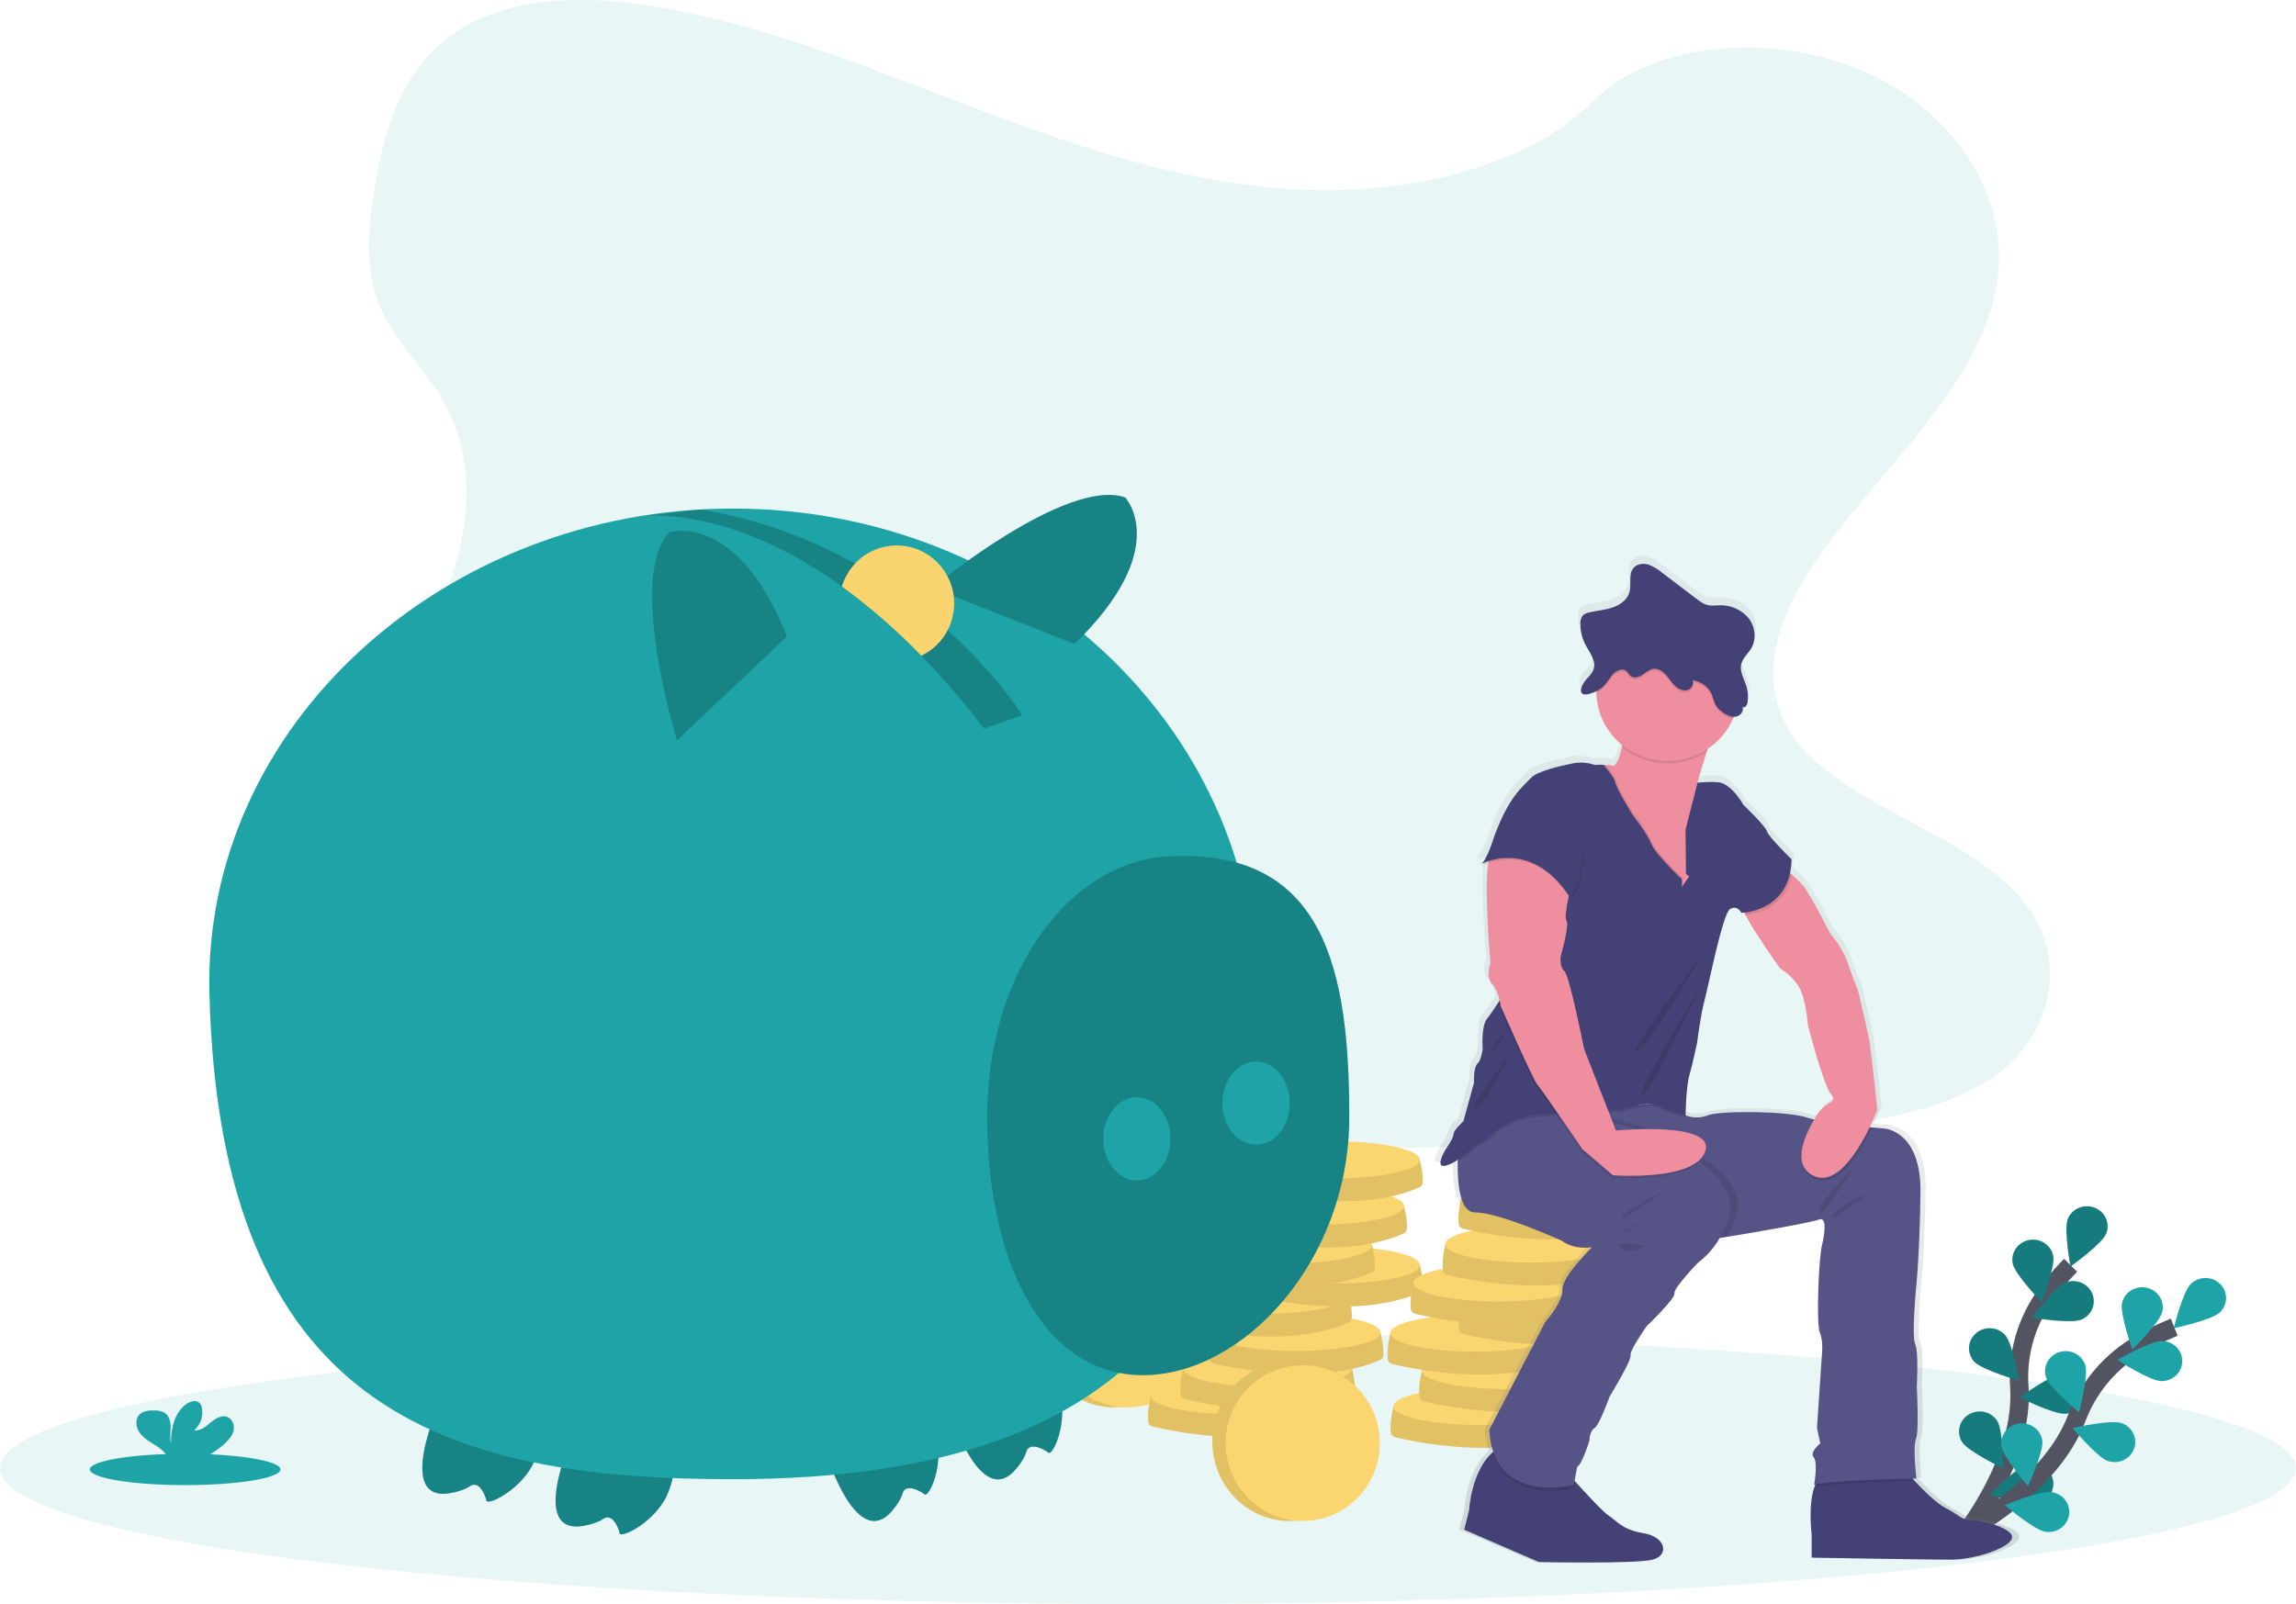 <svg width="249" height="174" viewBox="0 0 249 174" fill="none" xmlns="http://www.w3.org/2000/svg">
<g clip-path="url(#clip0)">
<path opacity="0.1" d="M124.5 174C193.259 174 249 167.407 249 159.274C249 151.141 193.259 144.547 124.5 144.547C55.741 144.547 0 151.141 0 159.274C0 167.407 55.741 174 124.5 174Z" fill="#1EA4A6"/>
<path d="M213.028 166.492C213.028 166.492 219.521 158.451 218.996 150.474C218.754 147.129 219.633 143.798 221.502 140.981C222.4 139.65 223.421 138.403 224.553 137.253" stroke="#535461" stroke-width="2" stroke-miterlimit="10"/>
<path d="M224.253 132.224C223.795 133.341 224.545 137.386 224.545 137.386C224.545 137.386 227.95 134.954 228.408 133.838C228.627 133.301 228.619 132.702 228.385 132.172C228.15 131.642 227.709 131.224 227.159 131.01C226.608 130.797 225.992 130.804 225.447 131.032C224.903 131.26 224.473 131.688 224.253 132.224Z" fill="#1EA4A6"/>
<path d="M218.282 137.076C218.522 138.256 221.41 141.254 221.41 141.254C221.41 141.254 222.911 137.412 222.671 136.233C222.615 135.952 222.501 135.685 222.339 135.448C222.176 135.21 221.966 135.005 221.722 134.846C221.478 134.687 221.204 134.576 220.916 134.52C220.628 134.464 220.332 134.463 220.044 134.519C219.755 134.574 219.481 134.684 219.237 134.843C218.992 135.001 218.782 135.205 218.619 135.442C218.455 135.68 218.341 135.946 218.284 136.227C218.226 136.507 218.225 136.796 218.282 137.076Z" fill="#1EA4A6"/>
<path d="M214.099 147.704C214.917 148.605 218.966 149.774 218.966 149.774C218.966 149.774 218.268 145.72 217.45 144.82C217.255 144.606 217.019 144.431 216.755 144.305C216.491 144.18 216.204 144.106 215.911 144.089C215.618 144.071 215.324 144.11 215.046 144.203C214.768 144.296 214.512 144.441 214.292 144.631C214.072 144.82 213.892 145.05 213.763 145.307C213.635 145.564 213.559 145.843 213.541 146.128C213.523 146.414 213.563 146.7 213.659 146.97C213.755 147.24 213.904 147.49 214.099 147.704Z" fill="#1EA4A6"/>
<path d="M212.794 156.439C213.444 157.461 217.232 159.28 217.232 159.28C217.232 159.28 217.248 155.17 216.598 154.147C216.443 153.904 216.241 153.693 216.003 153.526C215.764 153.359 215.494 153.239 215.208 153.173C214.922 153.108 214.626 153.098 214.336 153.144C214.046 153.19 213.768 153.291 213.518 153.441C213.268 153.592 213.051 153.789 212.879 154.021C212.708 154.253 212.585 154.516 212.518 154.794C212.45 155.073 212.44 155.361 212.488 155.643C212.535 155.926 212.639 156.196 212.794 156.439Z" fill="#1EA4A6"/>
<path d="M225.684 143.164C224.542 143.623 220.377 142.94 220.377 142.94C220.377 142.94 222.836 139.598 223.978 139.139C224.526 138.919 225.142 138.92 225.69 139.142C226.238 139.364 226.673 139.788 226.899 140.322C227.125 140.855 227.124 141.455 226.896 141.988C226.669 142.521 226.232 142.944 225.684 143.164Z" fill="#1EA4A6"/>
<path d="M224.025 153.361C222.794 153.466 219.03 151.602 219.03 151.602C219.03 151.602 222.404 149.129 223.635 149.024C223.927 148.999 224.222 149.03 224.503 149.116C224.783 149.201 225.043 149.34 225.269 149.524C225.494 149.708 225.68 149.933 225.816 150.186C225.952 150.44 226.035 150.717 226.06 151.002C226.086 151.287 226.054 151.574 225.965 151.847C225.877 152.12 225.734 152.373 225.545 152.592C225.356 152.811 225.125 152.992 224.864 153.124C224.603 153.256 224.318 153.336 224.025 153.361Z" fill="#1EA4A6"/>
<path d="M221.015 163.056C219.82 163.362 215.787 162.144 215.787 162.144C215.787 162.144 218.682 159.152 219.877 158.846C220.451 158.699 221.061 158.78 221.573 159.071C222.086 159.362 222.459 159.839 222.609 160.398C222.76 160.956 222.677 161.55 222.378 162.048C222.079 162.547 221.589 162.91 221.015 163.056Z" fill="#1EA4A6"/>
<path opacity="0.25" d="M224.253 132.224C223.795 133.341 224.545 137.386 224.545 137.386C224.545 137.386 227.95 134.954 228.408 133.838C228.627 133.301 228.619 132.702 228.385 132.172C228.15 131.642 227.709 131.224 227.159 131.01C226.608 130.797 225.992 130.804 225.447 131.032C224.903 131.26 224.473 131.688 224.253 132.224Z" fill="black"/>
<path opacity="0.25" d="M218.282 137.076C218.522 138.256 221.41 141.254 221.41 141.254C221.41 141.254 222.911 137.412 222.671 136.233C222.615 135.952 222.501 135.685 222.339 135.448C222.176 135.21 221.966 135.005 221.722 134.846C221.478 134.687 221.204 134.576 220.916 134.52C220.628 134.464 220.332 134.463 220.044 134.519C219.755 134.574 219.481 134.684 219.237 134.843C218.992 135.001 218.782 135.205 218.619 135.442C218.455 135.68 218.341 135.946 218.284 136.227C218.226 136.507 218.225 136.796 218.282 137.076Z" fill="black"/>
<path opacity="0.25" d="M214.099 147.704C214.917 148.605 218.966 149.774 218.966 149.774C218.966 149.774 218.268 145.72 217.45 144.82C217.255 144.606 217.019 144.431 216.755 144.305C216.491 144.18 216.204 144.106 215.911 144.089C215.618 144.071 215.324 144.11 215.046 144.203C214.768 144.296 214.512 144.441 214.292 144.631C214.072 144.82 213.892 145.05 213.763 145.307C213.635 145.564 213.559 145.843 213.541 146.128C213.523 146.414 213.563 146.7 213.659 146.97C213.755 147.24 213.904 147.49 214.099 147.704Z" fill="black"/>
<path opacity="0.25" d="M212.794 156.439C213.444 157.461 217.232 159.28 217.232 159.28C217.232 159.28 217.248 155.17 216.598 154.147C216.443 153.904 216.241 153.693 216.003 153.526C215.764 153.359 215.494 153.239 215.208 153.173C214.922 153.108 214.626 153.098 214.336 153.144C214.046 153.19 213.768 153.291 213.518 153.441C213.268 153.592 213.051 153.789 212.879 154.021C212.708 154.253 212.585 154.516 212.518 154.794C212.45 155.073 212.44 155.361 212.488 155.643C212.535 155.926 212.639 156.196 212.794 156.439Z" fill="black"/>
<path opacity="0.25" d="M225.684 143.164C224.542 143.623 220.377 142.94 220.377 142.94C220.377 142.94 222.836 139.598 223.978 139.139C224.526 138.919 225.142 138.92 225.69 139.142C226.238 139.364 226.673 139.788 226.899 140.322C227.125 140.855 227.124 141.455 226.896 141.988C226.669 142.521 226.232 142.944 225.684 143.164Z" fill="black"/>
<path opacity="0.25" d="M224.025 153.361C222.794 153.466 219.03 151.602 219.03 151.602C219.03 151.602 222.404 149.129 223.635 149.024C223.927 148.999 224.222 149.03 224.503 149.116C224.783 149.201 225.043 149.34 225.269 149.524C225.494 149.708 225.68 149.933 225.816 150.186C225.952 150.44 226.035 150.717 226.06 151.002C226.086 151.287 226.054 151.574 225.965 151.847C225.877 152.12 225.734 152.373 225.545 152.592C225.356 152.811 225.125 152.992 224.864 153.124C224.603 153.256 224.318 153.336 224.025 153.361Z" fill="black"/>
<path opacity="0.25" d="M221.015 163.056C219.82 163.362 215.787 162.144 215.787 162.144C215.787 162.144 218.682 159.152 219.877 158.846C220.451 158.699 221.061 158.78 221.573 159.071C222.086 159.362 222.459 159.839 222.609 160.398C222.76 160.956 222.677 161.55 222.378 162.048C222.079 162.547 221.589 162.91 221.015 163.056Z" fill="black"/>
<path d="M213.083 166.157C213.083 166.157 222.367 161.367 225.209 153.867C226.38 150.713 228.571 148.015 231.453 146.176C232.828 145.314 234.281 144.576 235.794 143.972" stroke="#535461" stroke-width="2" stroke-miterlimit="10"/>
<path d="M237.614 139.255C236.731 140.096 235.732 144.089 235.732 144.089C235.732 144.089 239.858 143.209 240.741 142.369C241.166 141.965 241.408 141.414 241.414 140.837C241.421 140.26 241.192 139.704 240.777 139.291C240.363 138.878 239.797 138.642 239.203 138.636C238.61 138.629 238.038 138.852 237.614 139.255Z" fill="#1EA4A6"/>
<path d="M230.136 141.337C229.863 142.509 231.255 146.39 231.255 146.39C231.255 146.39 234.227 143.469 234.499 142.296C234.564 142.018 234.572 141.729 234.522 141.447C234.472 141.166 234.366 140.896 234.209 140.654C234.052 140.413 233.848 140.203 233.608 140.038C233.368 139.874 233.097 139.756 232.811 139.693C232.524 139.63 232.228 139.623 231.938 139.671C231.649 139.72 231.372 139.823 231.123 139.976C230.875 140.128 230.66 140.327 230.49 140.561C230.321 140.794 230.2 141.058 230.136 141.337Z" fill="#1EA4A6"/>
<path d="M221.885 149.403C222.259 150.549 225.473 153.215 225.473 153.215C225.473 153.215 226.523 149.234 226.15 148.088C226.061 147.815 225.918 147.563 225.729 147.344C225.54 147.125 225.308 146.945 225.048 146.813C224.787 146.682 224.502 146.601 224.209 146.577C223.917 146.552 223.622 146.584 223.342 146.67C223.062 146.757 222.802 146.896 222.577 147.08C222.353 147.264 222.167 147.489 222.032 147.743C221.897 147.997 221.814 148.274 221.789 148.559C221.764 148.844 221.797 149.131 221.885 149.403Z" fill="#1EA4A6"/>
<path d="M217.055 156.874C217.224 158.065 219.93 161.222 219.93 161.222C219.93 161.222 221.656 157.47 221.487 156.28C221.447 155.996 221.35 155.724 221.201 155.477C221.053 155.23 220.856 155.014 220.622 154.842C220.388 154.669 220.121 154.543 219.837 154.471C219.553 154.399 219.256 154.382 218.965 154.421C218.674 154.46 218.394 154.554 218.141 154.699C217.887 154.843 217.665 155.035 217.488 155.263C217.311 155.49 217.181 155.75 217.107 156.027C217.033 156.303 217.015 156.591 217.055 156.874Z" fill="#1EA4A6"/>
<path d="M234.367 149.821C233.132 149.79 229.609 147.524 229.609 147.524C229.609 147.524 233.248 145.438 234.483 145.469C235.076 145.484 235.639 145.728 236.048 146.146C236.456 146.565 236.677 147.125 236.661 147.702C236.646 148.279 236.396 148.826 235.965 149.224C235.535 149.621 234.96 149.836 234.367 149.821H234.367Z" fill="#1EA4A6"/>
<path d="M228.605 158.489C227.436 158.1 224.771 154.911 224.771 154.911C224.771 154.911 228.885 153.981 230.054 154.37C230.615 154.557 231.077 154.954 231.338 155.472C231.599 155.99 231.638 156.589 231.445 157.135C231.253 157.681 230.846 158.131 230.313 158.385C229.78 158.639 229.166 158.676 228.605 158.489V158.489Z" fill="#1EA4A6"/>
<path d="M221.816 166.166C220.596 165.975 217.416 163.27 217.416 163.27C217.416 163.27 221.309 161.676 222.528 161.868C223.114 161.96 223.638 162.275 223.986 162.743C224.333 163.211 224.475 163.794 224.38 164.364C224.286 164.934 223.962 165.444 223.481 165.782C223.001 166.12 222.401 166.258 221.816 166.166Z" fill="#1EA4A6"/>
<path opacity="0.1" d="M141.903 20.607C129.601 20.191 117.884 16.326 106.695 12.098C95.506 7.869 84.424 3.185 72.416 0.944C64.693 -0.497 55.861 -0.701 49.638 3.329C43.649 7.206 41.714 13.9 40.674 20.111C39.891 24.784 39.431 29.701 41.576 34.076C43.065 37.113 45.709 39.666 47.537 42.575C53.898 52.698 49.402 65.18 42.508 75.064C39.274 79.7 35.523 84.123 33.028 89.058C30.532 93.994 29.378 99.649 31.561 104.683C33.725 109.674 38.882 113.422 44.468 116.058C55.814 121.413 69.184 122.945 82.222 123.813C111.081 125.734 140.095 124.902 169.032 124.069C179.74 123.761 190.496 123.449 201.031 121.837C206.881 120.942 212.921 119.522 217.168 116.093C222.559 111.741 223.896 104.37 220.283 98.912C214.223 89.758 197.468 87.484 193.232 77.659C190.9 72.251 193.295 66.228 196.683 61.212C203.951 50.453 216.134 41.014 216.776 28.716C217.217 20.269 211.36 11.81 202.305 7.814C192.813 3.625 179.65 4.152 172.648 11.086C165.437 18.226 152.765 20.974 141.903 20.607Z" fill="#1EA4A6"/>
<path d="M120.839 152.669C125.459 152.669 129.204 148.8 129.204 144.028C129.204 139.257 125.459 135.388 120.839 135.388C116.219 135.388 112.475 139.257 112.475 144.028C112.475 148.8 116.219 152.669 120.839 152.669Z" fill="#FBD56F"/>
<path opacity="0.1" d="M120.839 152.669C125.459 152.669 129.204 148.8 129.204 144.028C129.204 139.257 125.459 135.388 120.839 135.388C116.219 135.388 112.475 139.257 112.475 144.028C112.475 148.8 116.219 152.669 120.839 152.669Z" fill="black"/>
<path d="M122.283 152.669C126.902 152.669 130.647 148.887 130.647 144.221C130.647 139.555 126.902 135.773 122.283 135.773C117.663 135.773 113.918 139.555 113.918 144.221C113.918 148.887 117.663 152.669 122.283 152.669Z" fill="#FBD56F"/>
<path d="M125.671 151.877L124.801 151.405C124.801 151.405 124.394 153.058 124.527 154.236C124.54 154.355 124.59 154.468 124.671 154.558C124.752 154.649 124.86 154.713 124.98 154.742C126.981 155.226 136.521 157.287 143.081 154.384C143.176 154.342 143.259 154.276 143.32 154.194C143.381 154.111 143.419 154.015 143.43 153.913C143.51 153.19 143.226 151.696 143.112 151.405C142.867 150.779 125.671 151.877 125.671 151.877Z" fill="#FBD56F"/>
<path opacity="0.1" d="M125.671 151.877L124.801 151.405C124.801 151.405 124.394 153.058 124.527 154.236C124.54 154.355 124.59 154.468 124.671 154.558C124.752 154.649 124.86 154.713 124.98 154.742C126.981 155.226 136.521 157.287 143.081 154.384C143.176 154.342 143.259 154.276 143.32 154.194C143.381 154.111 143.419 154.015 143.43 153.913C143.51 153.19 143.226 151.696 143.112 151.405C142.867 150.779 125.671 151.877 125.671 151.877Z" fill="black"/>
<path d="M133.956 153.413C139.013 153.413 143.112 152.514 143.112 151.405C143.112 150.296 139.013 149.397 133.956 149.397C128.9 149.397 124.801 150.296 124.801 151.405C124.801 152.514 128.9 153.413 133.956 153.413Z" fill="#FBD56F"/>
<path d="M129.169 148.913L128.299 148.442C128.299 148.442 127.892 150.095 128.025 151.272C128.038 151.392 128.088 151.504 128.169 151.595C128.25 151.686 128.358 151.75 128.478 151.779C130.479 152.263 140.019 154.324 146.579 151.421C146.674 151.379 146.757 151.313 146.818 151.231C146.879 151.148 146.917 151.051 146.928 150.95C147.008 150.226 146.724 148.733 146.61 148.442C146.365 147.816 129.169 148.913 129.169 148.913Z" fill="#FBD56F"/>
<path opacity="0.1" d="M129.169 148.913L128.299 148.442C128.299 148.442 127.892 150.095 128.025 151.272C128.038 151.392 128.088 151.504 128.169 151.595C128.25 151.686 128.358 151.75 128.478 151.779C130.479 152.263 140.019 154.324 146.579 151.421C146.674 151.379 146.757 151.313 146.818 151.231C146.879 151.148 146.917 151.051 146.928 150.95C147.008 150.226 146.724 148.733 146.61 148.442C146.365 147.816 129.169 148.913 129.169 148.913Z" fill="black"/>
<path d="M137.454 150.45C142.511 150.45 146.61 149.551 146.61 148.442C146.61 147.333 142.511 146.434 137.454 146.434C132.398 146.434 128.299 147.333 128.299 148.442C128.299 149.551 132.398 150.45 137.454 150.45Z" fill="#FBD56F"/>
<path d="M132.261 145.019L131.391 144.547C131.391 144.547 130.984 146.2 131.117 147.378C131.13 147.497 131.181 147.61 131.262 147.701C131.343 147.791 131.45 147.855 131.57 147.885C133.572 148.368 143.112 150.429 149.672 147.527C149.767 147.484 149.849 147.419 149.91 147.336C149.971 147.254 150.009 147.157 150.02 147.056C150.101 146.332 149.816 144.838 149.702 144.547C149.458 143.921 132.261 145.019 132.261 145.019Z" fill="#FBD56F"/>
<path opacity="0.1" d="M132.261 145.019L131.391 144.547C131.391 144.547 130.984 146.2 131.117 147.378C131.13 147.497 131.181 147.61 131.262 147.701C131.343 147.791 131.45 147.855 131.57 147.885C133.572 148.368 143.112 150.429 149.672 147.527C149.767 147.484 149.849 147.419 149.91 147.336C149.971 147.254 150.009 147.157 150.02 147.056C150.101 146.332 149.816 144.838 149.702 144.547C149.458 143.921 132.261 145.019 132.261 145.019Z" fill="black"/>
<path d="M140.547 146.556C145.603 146.556 149.702 145.657 149.702 144.547C149.702 143.438 145.603 142.539 140.547 142.539C135.49 142.539 131.391 143.438 131.391 144.547C131.391 145.657 135.49 146.556 140.547 146.556Z" fill="#FBD56F"/>
<path d="M128.836 140.965L127.966 140.493C127.966 140.493 127.559 142.146 127.692 143.324C127.706 143.443 127.756 143.556 127.837 143.647C127.918 143.737 128.026 143.801 128.146 143.831C130.147 144.314 139.687 146.375 146.247 143.472C146.342 143.43 146.424 143.365 146.486 143.282C146.547 143.2 146.585 143.103 146.596 143.002C146.676 142.278 146.391 140.784 146.278 140.493C146.033 139.867 128.836 140.965 128.836 140.965Z" fill="#FBD56F"/>
<path opacity="0.1" d="M128.836 140.965L127.966 140.493C127.966 140.493 127.559 142.146 127.692 143.324C127.706 143.443 127.756 143.556 127.837 143.647C127.918 143.737 128.026 143.801 128.146 143.831C130.147 144.314 139.687 146.375 146.247 143.472C146.342 143.43 146.424 143.365 146.486 143.282C146.547 143.2 146.585 143.103 146.596 143.002C146.676 142.278 146.391 140.784 146.278 140.493C146.033 139.867 128.836 140.965 128.836 140.965Z" fill="black"/>
<path d="M137.122 142.502C142.179 142.502 146.278 141.602 146.278 140.493C146.278 139.384 142.179 138.485 137.122 138.485C132.065 138.485 127.966 139.384 127.966 140.493C127.966 141.602 132.065 142.502 137.122 142.502Z" fill="#FBD56F"/>
<path d="M136.541 137.711L135.671 137.24C135.671 137.24 135.264 138.893 135.397 140.07C135.41 140.19 135.46 140.302 135.541 140.393C135.622 140.484 135.73 140.548 135.85 140.577C137.851 141.061 147.391 143.122 153.951 140.219C154.046 140.177 154.128 140.111 154.19 140.029C154.251 139.946 154.289 139.849 154.3 139.748C154.38 139.024 154.095 137.531 153.982 137.24C153.737 136.614 136.541 137.711 136.541 137.711Z" fill="#FBD56F"/>
<path opacity="0.1" d="M136.541 137.711L135.671 137.24C135.671 137.24 135.264 138.893 135.397 140.07C135.41 140.19 135.46 140.302 135.541 140.393C135.622 140.484 135.73 140.548 135.85 140.577C137.851 141.061 147.391 143.122 153.951 140.219C154.046 140.177 154.128 140.111 154.19 140.029C154.251 139.946 154.289 139.849 154.3 139.748C154.38 139.024 154.095 137.531 153.982 137.24C153.737 136.614 136.541 137.711 136.541 137.711Z" fill="black"/>
<path d="M144.826 139.248C149.883 139.248 153.982 138.349 153.982 137.24C153.982 136.131 149.883 135.231 144.826 135.231C139.77 135.231 135.671 136.131 135.671 137.24C135.671 138.349 139.77 139.248 144.826 139.248Z" fill="#FBD56F"/>
<path d="M131.335 135.525L130.465 135.053C130.465 135.053 130.058 136.706 130.191 137.883C130.204 138.003 130.255 138.116 130.336 138.206C130.417 138.297 130.525 138.361 130.644 138.39C132.646 138.874 142.186 140.935 148.746 138.032C148.841 137.99 148.923 137.924 148.984 137.842C149.046 137.759 149.083 137.663 149.095 137.561C149.175 136.838 148.89 135.344 148.776 135.053C148.532 134.427 131.335 135.525 131.335 135.525Z" fill="#FBD56F"/>
<path opacity="0.1" d="M131.335 135.525L130.465 135.053C130.465 135.053 130.058 136.706 130.191 137.883C130.204 138.003 130.255 138.116 130.336 138.206C130.417 138.297 130.525 138.361 130.644 138.39C132.646 138.874 142.186 140.935 148.746 138.032C148.841 137.99 148.923 137.924 148.984 137.842C149.046 137.759 149.083 137.663 149.095 137.561C149.175 136.838 148.89 135.344 148.776 135.053C148.532 134.427 131.335 135.525 131.335 135.525Z" fill="black"/>
<path d="M139.621 137.061C144.677 137.061 148.777 136.162 148.777 135.053C148.777 133.944 144.677 133.045 139.621 133.045C134.564 133.045 130.465 133.944 130.465 135.053C130.465 136.162 134.564 137.061 139.621 137.061Z" fill="#FBD56F"/>
<path d="M134.811 131.303L133.94 130.831C133.94 130.831 133.534 132.484 133.667 133.662C133.68 133.781 133.73 133.894 133.811 133.985C133.892 134.075 134 134.14 134.12 134.169C136.121 134.652 145.661 136.713 152.221 133.811C152.316 133.768 152.398 133.703 152.46 133.62C152.521 133.538 152.559 133.441 152.57 133.34C152.65 132.616 152.365 131.122 152.252 130.831C152.007 130.205 134.811 131.303 134.811 131.303Z" fill="#FBD56F"/>
<path opacity="0.1" d="M134.811 131.303L133.94 130.831C133.94 130.831 133.534 132.484 133.667 133.662C133.68 133.781 133.73 133.894 133.811 133.985C133.892 134.075 134 134.14 134.12 134.169C136.121 134.652 145.661 136.713 152.221 133.811C152.316 133.768 152.398 133.703 152.46 133.62C152.521 133.538 152.559 133.441 152.57 133.34C152.65 132.616 152.365 131.122 152.252 130.831C152.007 130.205 134.811 131.303 134.811 131.303Z" fill="black"/>
<path d="M143.096 132.84C148.153 132.84 152.252 131.941 152.252 130.831C152.252 129.722 148.153 128.823 143.096 128.823C138.04 128.823 133.94 129.722 133.94 130.831C133.94 131.941 138.04 132.84 143.096 132.84Z" fill="#FBD56F"/>
<path d="M136.525 126.292L135.655 125.82C135.655 125.82 135.248 127.473 135.381 128.651C135.394 128.77 135.444 128.883 135.525 128.974C135.606 129.064 135.714 129.129 135.834 129.158C137.835 129.641 147.375 131.702 153.935 128.8C154.031 128.757 154.113 128.692 154.174 128.609C154.235 128.527 154.273 128.43 154.284 128.329C154.365 127.605 154.08 126.111 153.966 125.821C153.721 125.194 136.525 126.292 136.525 126.292Z" fill="#FBD56F"/>
<path opacity="0.1" d="M136.525 126.292L135.655 125.82C135.655 125.82 135.248 127.473 135.381 128.651C135.394 128.77 135.444 128.883 135.525 128.974C135.606 129.064 135.714 129.129 135.834 129.158C137.835 129.641 147.375 131.702 153.935 128.8C154.031 128.757 154.113 128.692 154.174 128.609C154.235 128.527 154.273 128.43 154.284 128.329C154.365 127.605 154.08 126.111 153.966 125.821C153.721 125.194 136.525 126.292 136.525 126.292Z" fill="black"/>
<path d="M144.81 127.829C149.867 127.829 153.966 126.93 153.966 125.82C153.966 124.711 149.867 123.812 144.81 123.812C139.754 123.812 135.655 124.711 135.655 125.82C135.655 126.93 139.754 127.829 144.81 127.829Z" fill="#FBD56F"/>
<path d="M151.98 153.039L151.11 152.567C151.11 152.567 150.703 154.22 150.836 155.398C150.849 155.517 150.9 155.63 150.981 155.72C151.062 155.811 151.17 155.875 151.289 155.904C153.291 156.388 162.831 158.449 169.391 155.546C169.486 155.504 169.568 155.438 169.629 155.356C169.691 155.273 169.728 155.177 169.74 155.076C169.82 154.352 169.535 152.858 169.422 152.567C169.177 151.941 151.98 153.039 151.98 153.039Z" fill="#FBD56F"/>
<path opacity="0.1" d="M151.98 153.039L151.11 152.567C151.11 152.567 150.703 154.22 150.836 155.398C150.849 155.517 150.9 155.63 150.981 155.72C151.062 155.811 151.17 155.875 151.289 155.904C153.291 156.388 162.831 158.449 169.391 155.546C169.486 155.504 169.568 155.438 169.629 155.356C169.691 155.273 169.728 155.177 169.74 155.076C169.82 154.352 169.535 152.858 169.422 152.567C169.177 151.941 151.98 153.039 151.98 153.039Z" fill="black"/>
<path d="M160.266 154.576C165.322 154.576 169.421 153.676 169.421 152.567C169.421 151.458 165.322 150.559 160.266 150.559C155.209 150.559 151.11 151.458 151.11 152.567C151.11 153.676 155.209 154.576 160.266 154.576Z" fill="#FBD56F"/>
<path d="M155.073 149.144L154.203 148.673C154.203 148.673 153.796 150.326 153.929 151.503C153.942 151.623 153.992 151.735 154.073 151.826C154.154 151.917 154.262 151.981 154.382 152.01C156.383 152.494 165.923 154.555 172.483 151.652C172.578 151.61 172.661 151.544 172.722 151.462C172.783 151.379 172.821 151.282 172.832 151.181C172.912 150.457 172.628 148.964 172.514 148.673C172.269 148.047 155.073 149.144 155.073 149.144Z" fill="#FBD56F"/>
<path opacity="0.1" d="M155.073 149.144L154.203 148.673C154.203 148.673 153.796 150.326 153.929 151.503C153.942 151.623 153.992 151.735 154.073 151.826C154.154 151.917 154.262 151.981 154.382 152.01C156.383 152.494 165.923 154.555 172.483 151.652C172.578 151.61 172.661 151.544 172.722 151.462C172.783 151.379 172.821 151.282 172.832 151.181C172.912 150.457 172.628 148.964 172.514 148.673C172.269 148.047 155.073 149.144 155.073 149.144Z" fill="black"/>
<path d="M163.358 150.681C168.415 150.681 172.514 149.782 172.514 148.673C172.514 147.563 168.415 146.664 163.358 146.664C158.302 146.664 154.203 147.563 154.203 148.673C154.203 149.782 158.302 150.681 163.358 150.681Z" fill="#FBD56F"/>
<path d="M151.648 145.09L150.778 144.619C150.778 144.619 150.371 146.271 150.504 147.449C150.517 147.568 150.568 147.681 150.649 147.772C150.73 147.862 150.837 147.927 150.957 147.956C152.959 148.44 162.499 150.5 169.059 147.598C169.154 147.555 169.236 147.49 169.297 147.407C169.358 147.325 169.396 147.228 169.407 147.127C169.488 146.403 169.203 144.91 169.089 144.619C168.845 143.992 151.648 145.09 151.648 145.09Z" fill="#FBD56F"/>
<path opacity="0.1" d="M151.648 145.09L150.778 144.619C150.778 144.619 150.371 146.271 150.504 147.449C150.517 147.568 150.568 147.681 150.649 147.772C150.73 147.862 150.837 147.927 150.957 147.956C152.959 148.44 162.499 150.5 169.059 147.598C169.154 147.555 169.236 147.49 169.297 147.407C169.358 147.325 169.396 147.228 169.407 147.127C169.488 146.403 169.203 144.91 169.089 144.619C168.845 143.992 151.648 145.09 151.648 145.09Z" fill="black"/>
<path d="M159.934 146.627C164.99 146.627 169.089 145.728 169.089 144.619C169.089 143.509 164.99 142.61 159.934 142.61C154.877 142.61 150.778 143.509 150.778 144.619C150.778 145.728 154.877 146.627 159.934 146.627Z" fill="#FBD56F"/>
<path d="M159.352 141.837L158.482 141.365C158.482 141.365 158.075 143.018 158.208 144.196C158.221 144.315 158.272 144.428 158.353 144.518C158.434 144.609 158.541 144.673 158.661 144.702C160.663 145.186 170.203 147.247 176.763 144.344C176.858 144.302 176.94 144.236 177.001 144.154C177.062 144.071 177.1 143.975 177.111 143.874C177.192 143.15 176.907 141.656 176.793 141.365C176.549 140.739 159.352 141.837 159.352 141.837Z" fill="#FBD56F"/>
<path opacity="0.1" d="M159.352 141.837L158.482 141.365C158.482 141.365 158.075 143.018 158.208 144.196C158.221 144.315 158.272 144.428 158.353 144.518C158.434 144.609 158.541 144.673 158.661 144.702C160.663 145.186 170.203 147.247 176.763 144.344C176.858 144.302 176.94 144.236 177.001 144.154C177.062 144.071 177.1 143.975 177.111 143.874C177.192 143.15 176.907 141.656 176.793 141.365C176.549 140.739 159.352 141.837 159.352 141.837Z" fill="black"/>
<path d="M167.638 143.374C172.694 143.374 176.793 142.474 176.793 141.365C176.793 140.256 172.694 139.357 167.638 139.357C162.581 139.357 158.482 140.256 158.482 141.365C158.482 142.474 162.581 143.374 167.638 143.374Z" fill="#FBD56F"/>
<path d="M154.147 139.65L153.277 139.178C153.277 139.178 152.87 140.831 153.003 142.009C153.016 142.128 153.067 142.241 153.148 142.332C153.229 142.422 153.336 142.486 153.456 142.516C155.458 142.999 164.997 145.06 171.558 142.158C171.653 142.115 171.735 142.05 171.796 141.967C171.857 141.885 171.895 141.788 171.906 141.687C171.987 140.963 171.702 139.469 171.588 139.178C171.343 138.552 154.147 139.65 154.147 139.65Z" fill="#FBD56F"/>
<path opacity="0.1" d="M154.147 139.65L153.277 139.178C153.277 139.178 152.87 140.831 153.003 142.009C153.016 142.128 153.067 142.241 153.148 142.332C153.229 142.422 153.336 142.486 153.456 142.516C155.458 142.999 164.997 145.06 171.558 142.158C171.653 142.115 171.735 142.05 171.796 141.967C171.857 141.885 171.895 141.788 171.906 141.687C171.987 140.963 171.702 139.469 171.588 139.178C171.343 138.552 154.147 139.65 154.147 139.65Z" fill="black"/>
<path d="M162.433 141.187C167.489 141.187 171.588 140.287 171.588 139.178C171.588 138.069 167.489 137.17 162.433 137.17C157.376 137.17 153.277 138.069 153.277 139.178C153.277 140.287 157.376 141.187 162.433 141.187Z" fill="#FBD56F"/>
<path d="M157.622 135.428L156.752 134.957C156.752 134.957 156.345 136.61 156.478 137.787C156.491 137.907 156.542 138.019 156.623 138.11C156.704 138.201 156.812 138.265 156.931 138.294C158.933 138.778 168.473 140.839 175.033 137.936C175.128 137.894 175.21 137.828 175.271 137.746C175.332 137.663 175.37 137.566 175.381 137.465C175.462 136.741 175.177 135.248 175.063 134.957C174.819 134.331 157.622 135.428 157.622 135.428Z" fill="#FBD56F"/>
<path opacity="0.1" d="M157.622 135.428L156.752 134.957C156.752 134.957 156.345 136.61 156.478 137.787C156.491 137.907 156.542 138.019 156.623 138.11C156.704 138.201 156.812 138.265 156.931 138.294C158.933 138.778 168.473 140.839 175.033 137.936C175.128 137.894 175.21 137.828 175.271 137.746C175.332 137.663 175.37 137.566 175.381 137.465C175.462 136.741 175.177 135.248 175.063 134.957C174.819 134.331 157.622 135.428 157.622 135.428Z" fill="black"/>
<path d="M165.908 136.965C170.964 136.965 175.063 136.066 175.063 134.957C175.063 133.848 170.964 132.948 165.908 132.948C160.851 132.948 156.752 133.848 156.752 134.957C156.752 136.066 160.851 136.965 165.908 136.965Z" fill="#FBD56F"/>
<path d="M159.336 130.417L158.466 129.946C158.466 129.946 158.059 131.598 158.192 132.776C158.206 132.896 158.256 133.008 158.337 133.099C158.418 133.19 158.526 133.254 158.645 133.283C160.647 133.767 170.187 135.828 176.747 132.925C176.842 132.883 176.924 132.817 176.985 132.734C177.047 132.652 177.085 132.555 177.096 132.454C177.176 131.73 176.891 130.237 176.778 129.946C176.533 129.319 159.336 130.417 159.336 130.417Z" fill="#FBD56F"/>
<path opacity="0.1" d="M159.336 130.417L158.466 129.946C158.466 129.946 158.059 131.598 158.192 132.776C158.206 132.896 158.256 133.008 158.337 133.099C158.418 133.19 158.526 133.254 158.645 133.283C160.647 133.767 170.187 135.828 176.747 132.925C176.842 132.883 176.924 132.817 176.985 132.734C177.047 132.652 177.085 132.555 177.096 132.454C177.176 131.73 176.891 130.237 176.778 129.946C176.533 129.319 159.336 130.417 159.336 130.417Z" fill="black"/>
<path d="M167.622 131.954C172.679 131.954 176.778 131.055 176.778 129.946C176.778 128.837 172.679 127.938 167.622 127.938C162.565 127.938 158.466 128.837 158.466 129.946C158.466 131.055 162.565 131.954 167.622 131.954Z" fill="#FBD56F"/>
<path d="M214.521 164.859C213.247 164.815 213.201 164.334 211.563 163.504C210.638 163.035 209.233 161.674 208.186 160.579C208.102 160.491 208.021 160.406 207.943 160.322C208.219 160.316 208.376 160.313 208.376 160.313C208.376 160.313 207.967 156.817 208.331 155.986C208.695 155.156 208.422 150.217 208.422 150.217C208.422 150.217 208.65 146.458 208.24 145.584C207.83 144.71 208.376 139.115 208.376 139.115C208.376 139.115 208.741 135.794 208.832 129.019C208.923 122.244 204.826 122.026 204.826 122.026C204.826 122.026 204.28 121.985 203.451 121.908C203.371 121.901 203.287 121.893 203.202 121.885C203.739 120.791 204.052 119.972 204.052 119.972C204.052 119.972 203.37 113.634 203.188 112.541C203.006 111.449 201.913 106.947 201.913 106.947C201.913 106.947 201.139 105.024 200.684 103.669C200.229 102.314 198.864 100.74 198.864 100.74C198.864 100.74 196.406 96.02 195.723 95.321C195.406 94.996 194.962 94.587 194.577 94.242C194.508 94.18 194.441 94.121 194.377 94.063C194.48 93.571 194.534 93.07 194.54 92.567C194.54 92.567 191.991 90.12 191.809 89.508C191.627 88.896 189.214 86.623 189.214 86.623C189.214 86.623 187.849 84.175 186.301 84.132C185.57 84.091 184.837 84.113 184.109 84.196C184.427 83.052 184.803 81.852 185.141 80.823C185.178 80.708 185.215 80.597 185.252 80.486C186.488 79.673 187.459 78.53 188.048 77.195C188.08 77.124 188.109 77.053 188.139 76.981C188.155 76.981 188.171 76.984 188.188 76.984C188.252 76.983 188.316 76.977 188.379 76.967C188.888 76.882 189.32 76.322 189.085 75.88C189.1 75.905 189.122 75.925 189.148 75.939C189.174 75.953 189.203 75.96 189.233 75.959C189.403 75.954 189.61 75.715 189.65 75.504C189.657 75.468 189.661 75.431 189.666 75.394C189.674 75.349 189.681 75.303 189.687 75.257C189.692 75.214 189.696 75.171 189.699 75.128C189.703 75.083 189.707 75.039 189.709 74.994C189.711 74.952 189.713 74.91 189.713 74.869C189.714 74.82 189.714 74.772 189.713 74.724C189.712 74.686 189.712 74.647 189.71 74.609C189.707 74.55 189.702 74.492 189.697 74.433C189.694 74.409 189.694 74.385 189.691 74.361L189.691 74.365C189.664 74.126 189.615 73.89 189.544 73.66C189.292 72.847 188.765 72.042 188.968 71.217C188.97 71.208 188.974 71.2 188.977 71.191L188.977 71.193C189.146 70.553 189.716 70.088 190.064 69.516C190.097 69.461 190.126 69.405 190.155 69.349C190.16 69.338 190.166 69.328 190.172 69.318C190.193 69.275 190.21 69.232 190.229 69.188C190.241 69.16 190.254 69.133 190.264 69.105C190.279 69.067 190.291 69.028 190.304 68.989C190.316 68.954 190.328 68.919 190.338 68.883C190.348 68.849 190.356 68.814 190.364 68.78C190.375 68.738 190.385 68.696 190.393 68.654C190.399 68.624 190.403 68.594 190.408 68.563C190.416 68.515 190.423 68.468 190.428 68.419C190.431 68.393 190.433 68.367 190.435 68.341C190.439 68.288 190.443 68.234 190.444 68.18C190.444 68.158 190.445 68.137 190.445 68.115C190.445 68.056 190.443 67.997 190.44 67.939C190.439 67.921 190.438 67.903 190.437 67.885C190.432 67.823 190.426 67.76 190.417 67.698C190.416 67.689 190.416 67.68 190.414 67.671L190.414 67.673C190.336 67.124 190.112 66.604 189.762 66.166C189.363 65.705 188.86 65.34 188.291 65.101C187.722 64.861 187.104 64.754 186.486 64.788C186.144 64.825 185.799 64.831 185.456 64.806C184.884 64.725 184.401 64.371 183.945 64.03C182.675 63.077 181.404 62.125 180.133 61.172C179.708 60.812 179.22 60.53 178.692 60.339C178.153 60.178 177.507 60.233 177.108 60.616C176.395 61.302 176.848 62.482 176.562 63.411C176.314 64.216 175.515 64.762 174.687 65.034C173.86 65.306 172.975 65.365 172.125 65.562C171.872 65.602 171.635 65.708 171.439 65.869C171.219 66.129 171.112 66.462 171.141 66.798C171.136 67.621 171.339 68.433 171.733 69.162C171.894 69.458 172.089 69.758 172.26 70.062C172.274 70.088 172.287 70.113 172.301 70.138C172.32 70.173 172.34 70.208 172.358 70.243C172.387 70.299 172.416 70.356 172.442 70.414C172.454 70.438 172.464 70.463 172.475 70.488C172.493 70.528 172.51 70.569 172.526 70.609C172.536 70.635 172.546 70.661 172.556 70.687C172.573 70.735 172.588 70.783 172.602 70.831C172.693 71.114 172.702 71.415 172.627 71.703C172.496 72.172 172.119 72.534 171.786 72.901C171.515 73.188 171.322 73.537 171.225 73.915L171.223 73.923C171.205 74.011 171.201 74.101 171.213 74.19C171.215 74.201 171.216 74.212 171.218 74.223C171.223 74.243 171.228 74.263 171.235 74.282C171.24 74.296 171.246 74.309 171.253 74.322C171.26 74.338 171.268 74.353 171.277 74.368C171.293 74.392 171.312 74.414 171.334 74.434C171.345 74.442 171.355 74.45 171.366 74.457C171.385 74.47 171.404 74.482 171.425 74.492C171.437 74.498 171.45 74.504 171.464 74.509C171.494 74.52 171.525 74.528 171.557 74.533C171.566 74.535 171.573 74.538 171.583 74.539C171.631 74.545 171.68 74.547 171.729 74.545C171.743 74.545 171.759 74.543 171.773 74.542C171.82 74.538 171.867 74.533 171.913 74.525C171.93 74.522 171.947 74.519 171.965 74.516C172.032 74.502 172.102 74.486 172.179 74.462C172.435 74.387 172.684 74.291 172.923 74.176C172.923 74.203 172.921 74.229 172.921 74.256C172.921 74.302 172.921 74.35 172.925 74.395C172.938 75.253 173.105 76.101 173.417 76.903C173.905 78.151 174.724 79.253 175.791 80.094C175.777 80.169 175.763 80.245 175.747 80.321C175.528 81.37 175.069 82.421 174.786 82.34C174.509 82.28 174.226 82.249 173.942 82.25C173.856 82.247 173.773 82.246 173.694 82.246L173.694 82.245C173.436 82.216 173.177 82.216 172.92 82.245C172.805 82.253 172.69 82.237 172.581 82.2C171.846 81.974 171.064 81.932 170.307 82.076C168.733 82.39 166.339 82.964 165.683 83.651C164.681 84.7 163.225 85.705 161.586 90.076C161.586 90.076 160.767 92.742 160.13 93.092C160.27 93.021 160.415 92.958 160.562 92.903C160.478 93.047 160.361 93.171 160.221 93.267C160.452 93.152 160.691 93.055 160.938 92.976C160.44 95.823 161.177 103.969 161.177 103.969C161.177 103.969 160.585 105.373 161.359 106.204C161.819 106.697 162.069 107.467 162.196 108.012C162.16 108.066 162.123 108.123 162.084 108.181V108.182C161.675 108.8 161.127 109.606 160.767 110.05C160.13 110.837 160.312 113.328 160.312 113.328C160.312 113.328 160.175 114.508 159.72 114.945C159.265 115.382 159.356 117 159.356 117L158.173 121.239C158.173 121.239 157.08 122.201 157.08 122.638C157.08 123.075 156.216 124.299 156.216 124.299C156.216 124.299 154.896 126.397 156.216 126.091C156.697 125.954 157.148 125.733 157.548 125.439L157.548 125.47C157.546 125.547 157.544 125.625 157.543 125.704C157.505 127.989 157.761 131.204 159.493 131.204C162.178 131.204 169.096 134.308 169.096 134.308C170.507 135.357 172.419 135.007 172.419 135.007C172.419 135.007 169.051 138.285 169.142 139.64C169.233 140.995 167.23 143.224 167.23 143.224L161.04 154.981C161.075 155.8 161.224 156.611 161.484 157.391C161.455 157.416 161.424 157.44 161.395 157.465C159.017 159.58 158.81 163.766 158.81 163.766L158.264 165.908L166.548 169.448C166.548 169.448 177.289 169.667 179.155 169.186C181.022 168.705 180.612 166.695 178.154 166.301C175.696 165.908 175.105 164.859 174.285 164.378C173.733 164.054 171.77 161.958 170.552 160.629C170.533 160.609 170.517 160.59 170.498 160.57L170.781 159.046C171.327 158.784 172.146 156.161 172.146 156.161C172.146 156.161 172.146 155.112 172.692 154.806C173.238 154.5 174.376 151.353 174.376 151.353C174.376 151.353 176.834 147.376 176.698 146.852C176.561 146.327 178.473 143.661 178.473 143.661C178.473 143.661 181.704 140.601 181.568 140.055C181.431 139.509 184.162 136.712 184.162 136.712C185.149 135.978 185.971 135.057 186.579 134.003C186.825 133.965 187.089 133.924 187.367 133.878C190.941 133.308 196.88 132.278 197.544 131.991C198.454 131.598 198.272 133.346 197.908 134.832C197.544 136.318 197.271 143.442 197.68 144.36C198.09 145.278 197.908 146.764 197.908 146.764L197.362 154.763L197.726 156.467C197.726 156.467 196.497 157.429 196.998 157.997C197.498 158.565 197.043 161.013 197.043 161.013C197.086 160.997 197.137 160.982 197.194 160.967C197.15 161.063 197.109 161.162 197.071 161.265C196.366 163.223 196.77 166.432 196.77 166.432V168.967C196.77 168.967 209.378 169.186 212.154 169.186C214.931 169.186 218.754 167.875 218.982 166.826C219.209 165.777 215.796 164.903 214.521 164.859ZM178.662 119.358L177.836 119.425C178.11 119.387 178.385 119.364 178.662 119.358ZM183.697 85.809C183.813 85.304 183.953 84.76 184.108 84.202L183.697 85.809ZM185.255 120.584C184.467 120.887 183.59 120.888 182.802 120.586L182.797 120.584C182.797 120.584 182.842 117.524 183.206 116.257C183.57 114.989 184.071 112.673 184.071 112.673C184.071 112.673 184.481 109.482 184.89 108.04C185.3 106.597 186.893 98.555 187.712 98.031C188.532 97.506 188.987 98.424 188.987 98.424C188.987 98.424 189.109 98.422 189.314 98.4C189.353 98.483 189.396 98.573 189.445 98.667C190.416 100.577 193.265 104.499 193.265 104.499C194.111 105.007 194.826 105.694 195.359 106.51C196.133 107.777 196.36 110.749 196.36 110.749C196.36 110.749 198.09 117.349 198.909 118.267C199.319 118.726 199.137 119 198.853 119.158C198.272 119.467 197.779 119.91 197.416 120.449C197.3 120.629 197.176 120.827 197.051 121.037C196.738 120.967 196.457 120.894 196.224 120.817C193.994 120.088 186.483 120.059 185.255 120.584Z" fill="url(#paint0_linear)"/>
<path d="M196.471 166.458V168.972C196.471 168.972 208.808 169.189 211.525 169.189C214.242 169.189 217.983 167.888 218.206 166.848C218.429 165.808 215.088 164.941 213.841 164.898C212.594 164.854 212.55 164.378 210.946 163.554C210.041 163.09 208.667 161.74 207.642 160.654C206.852 159.816 206.27 159.133 206.27 159.133C206.27 159.133 199.634 159.003 197.718 160.044C197.277 160.284 196.973 160.753 196.766 161.334C196.076 163.275 196.471 166.458 196.471 166.458Z" fill="#434175"/>
<path opacity="0.1" d="M196.766 161.334C198.158 160.864 206.303 160.681 207.642 160.654C206.852 159.816 206.27 159.133 206.27 159.133C206.27 159.133 199.634 159.003 197.718 160.044C197.277 160.284 196.973 160.753 196.766 161.334Z" fill="black"/>
<path d="M160.975 121.253C160.975 121.253 161.232 121.405 161.694 121.676C161.778 121.724 161.868 121.778 161.964 121.835C162.257 122.007 162.609 122.213 163.011 122.448C168.609 125.731 183.878 134.63 184.713 134.559C184.933 134.541 185.591 134.444 186.499 134.3C186.74 134.262 186.998 134.222 187.271 134.176C190.768 133.611 196.579 132.589 197.229 132.305C198.119 131.915 197.941 133.649 197.585 135.122C197.229 136.596 196.961 143.66 197.362 144.571C197.763 145.481 197.585 146.954 197.585 146.954L197.05 154.886L197.407 156.576C197.407 156.576 196.204 157.53 196.694 158.093C197.184 158.657 196.739 161.084 196.739 161.084C198.164 160.564 207.829 160.39 207.829 160.39C207.829 160.39 207.428 156.923 207.784 156.099C208.14 155.276 207.873 150.378 207.873 150.378C207.873 150.378 208.096 146.651 207.695 145.784C207.294 144.917 207.829 139.37 207.829 139.37C207.829 139.37 208.185 136.076 208.274 129.358C208.363 122.64 204.355 122.423 204.355 122.423C204.355 122.423 203.82 122.382 203.009 122.306C201.421 122.158 198.776 121.874 197.009 121.501C196.646 121.428 196.289 121.336 195.937 121.224C193.755 120.501 186.406 120.473 185.203 120.993C184.433 121.294 183.574 121.295 182.804 120.995L182.798 120.993L181.863 119.519L172.93 120.26L171.983 120.339L163.188 121.069L162.583 121.119L160.975 121.253Z" fill="#565387"/>
<path opacity="0.1" d="M196.783 127.902C199.378 129.133 201.854 124.769 203.009 122.306C201.421 122.158 198.776 121.875 197.008 121.501C195.846 123.399 194.295 126.722 196.783 127.902Z" fill="black"/>
<path d="M188.989 98.412C189.043 98.71 189.15 98.997 189.303 99.26C190.254 101.154 193.042 105.043 193.042 105.043C193.871 105.548 194.572 106.23 195.091 107.037C195.848 108.294 196.071 111.241 196.071 111.241C196.071 111.241 197.763 117.786 198.565 118.696C198.965 119.151 198.787 119.422 198.509 119.579C197.94 119.887 197.457 120.327 197.104 120.86C195.936 122.687 194.072 126.311 196.694 127.555C200.257 129.245 203.597 120.386 203.597 120.386C203.597 120.386 202.929 114.102 202.751 113.018C202.573 111.935 201.504 107.47 201.504 107.47C201.504 107.47 200.747 105.563 200.302 104.22C199.856 102.876 198.52 101.316 198.52 101.316C198.52 101.316 196.115 96.635 195.447 95.942C195.137 95.62 194.702 95.214 194.326 94.872C193.89 94.476 193.532 94.165 193.532 94.165C193.532 94.165 188.944 97.372 188.989 98.412Z" fill="#EE8E9E"/>
<path d="M158.792 165.938L166.898 169.449C166.898 169.449 177.409 169.665 179.235 169.189C181.061 168.712 180.66 166.718 178.255 166.328C175.85 165.938 175.271 164.898 174.47 164.421C173.929 164.099 172.009 162.021 170.817 160.703C170.243 160.069 169.838 159.61 169.838 159.61C169.838 159.61 168.279 155.579 163.959 156.49C163.17 156.655 162.443 157.028 161.857 157.566C159.529 159.663 159.327 163.814 159.327 163.814L158.792 165.938Z" fill="#434175"/>
<path opacity="0.1" d="M161.964 121.835C162.257 122.007 162.609 122.213 163.011 122.448C168.608 125.731 183.878 134.63 184.713 134.559C184.932 134.541 185.591 134.444 186.499 134.301C186.74 134.262 186.998 134.222 187.271 134.177C187.281 134.16 187.291 134.144 187.301 134.127C187.75 133.365 188.092 132.548 188.321 131.698C189.256 128.231 184.624 125.587 184.624 125.587L183.644 124.846C182.531 123.021 174.514 121.296 174.514 121.296L173.481 120.621L172.93 120.261L172.784 120.166L171.53 119.346L165.25 119.779L163.385 120.946L163.188 121.069L162.496 121.503L161.964 121.835Z" fill="black"/>
<path opacity="0.1" d="M161.857 157.566C163.561 163.305 170.684 161.43 170.684 161.43L170.817 160.703C170.243 160.069 169.838 159.61 169.838 159.61C169.838 159.61 168.279 155.579 163.959 156.49C163.17 156.655 162.443 157.028 161.857 157.566Z" fill="black"/>
<path d="M159.995 131.525C162.623 131.525 169.392 134.602 169.392 134.602C170.773 135.642 172.644 135.296 172.644 135.296C172.644 135.296 169.348 138.546 169.437 139.89C169.526 141.233 167.566 143.444 167.566 143.444L161.509 155.103C161.955 163.381 170.684 161.084 170.684 161.084L171.04 159.133C171.575 158.873 172.376 156.273 172.376 156.273C172.376 156.273 172.376 155.233 172.911 154.929C173.445 154.626 174.559 151.505 174.559 151.505C174.559 151.505 176.964 147.561 176.83 147.041C176.697 146.521 178.567 143.877 178.567 143.877C178.567 143.877 181.729 140.843 181.596 140.301C181.462 139.76 184.134 136.986 184.134 136.986C185.102 136.257 185.907 135.343 186.499 134.3C186.948 133.538 187.291 132.721 187.519 131.872C188.273 129.08 185.415 126.821 184.274 126.048C183.998 125.861 183.823 125.76 183.823 125.76L182.843 125.019C182.337 124.189 180.402 123.38 178.443 122.745C177.031 122.286 175.604 121.918 174.693 121.697C174.09 121.551 173.713 121.47 173.713 121.47L172.679 120.794L172.316 120.557L171.983 120.339L170.728 119.519L167.934 119.712L164.449 119.953L162.583 121.119L161.694 121.676L158.213 123.853C158.213 123.853 158.122 124.687 158.092 125.806C158.09 125.893 158.089 125.981 158.087 126.071C158.05 128.337 158.301 131.525 159.995 131.525Z" fill="#565387"/>
<path d="M173.401 82.983L174.336 86.233C174.336 86.233 175.984 91.824 176.162 92.214C176.34 92.604 180.66 96.548 180.839 96.635C181.017 96.722 183.369 98.022 183.369 98.022C183.369 98.022 183.555 90.871 183.377 88.79C183.362 88.333 183.401 87.876 183.493 87.428C183.777 85.797 184.496 83.406 185.092 81.565C185.591 80.022 186.005 78.865 186.005 78.865C186.005 78.865 175.583 78.432 175.939 79.429C176.074 79.806 176.03 80.436 175.9 81.068C175.686 82.107 175.237 83.15 174.96 83.069C174.689 83.01 174.412 82.98 174.134 82.98C173.749 82.969 173.401 82.983 173.401 82.983Z" fill="#EE8E9E"/>
<path opacity="0.1" d="M175.9 81.068C177.173 82.102 178.755 82.709 180.411 82.799C182.067 82.888 183.709 82.456 185.092 81.565C185.591 80.022 186.005 78.865 186.005 78.865C186.005 78.865 175.583 78.432 175.939 79.429C176.074 79.806 176.03 80.436 175.9 81.068Z" fill="black"/>
<path d="M188.545 75.053C188.545 75.848 188.415 76.638 188.159 77.394C188.095 77.588 188.021 77.78 187.937 77.968C187.337 79.351 186.324 80.526 185.03 81.343C183.736 82.16 182.219 82.579 180.677 82.548C179.135 82.517 177.638 82.036 176.38 81.168C175.122 80.299 174.16 79.083 173.62 77.677C173.314 76.882 173.151 76.041 173.139 75.192C173.135 75.146 173.135 75.098 173.135 75.053C173.135 73.064 173.946 71.157 175.391 69.751C176.836 68.345 178.796 67.555 180.84 67.555C182.883 67.555 184.843 68.345 186.288 69.751C187.733 71.157 188.545 73.064 188.545 75.053H188.545Z" fill="#EE8E9E"/>
<path opacity="0.1" d="M173.401 82.983L174.336 86.233C174.336 86.233 175.984 91.824 176.162 92.214C176.34 92.604 180.66 96.549 180.839 96.635C181.017 96.722 183.369 98.022 183.369 98.022C183.369 98.022 183.555 90.871 183.377 88.79C183.362 88.333 183.401 87.876 183.493 87.428L182.887 89.831L182.932 94.641L183.288 94.901L182.486 96.072V95.205C182.486 95.205 179.636 92.518 179.191 91.391C178.745 90.264 177.142 88.224 177.142 88.224C177.142 88.224 175.316 85.236 175.271 84.716C175.237 84.311 174.47 83.373 174.134 82.98C173.749 82.969 173.401 82.983 173.401 82.983Z" fill="black"/>
<path opacity="0.1" d="M188.989 98.412C189.043 98.71 189.15 98.997 189.303 99.26C190.277 99.163 193.595 98.56 194.326 94.872C193.89 94.476 193.532 94.165 193.532 94.165C193.532 94.165 188.944 97.372 188.989 98.412Z" fill="black"/>
<path opacity="0.1" d="M158.087 126.071C158.986 125.452 159.841 124.608 160.351 124.374C161.108 124.027 162.266 122.9 162.266 122.9C162.266 122.9 162.56 122.706 163.011 122.448C163.838 121.977 165.192 121.294 166.23 121.21C167.16 121.134 170.249 120.942 172.679 120.795C174.438 120.687 175.85 120.603 175.85 120.603C175.85 120.603 178.745 119.606 179.992 120.256C180.885 120.692 181.827 121.026 182.798 121.253C182.798 121.253 182.799 121.159 182.804 120.996L182.798 120.993L181.863 119.519L171.983 120.339L170.728 119.519L164.449 119.953L162.583 121.12L160.975 121.253C160.975 121.253 161.232 121.405 161.694 121.676L158.213 123.854C158.213 123.854 158.106 124.822 158.087 126.071Z" fill="black"/>
<path d="M156.788 126.454C157.26 126.318 157.702 126.099 158.092 125.807V125.806C158.989 125.188 159.842 124.347 160.351 124.114C161.108 123.767 162.266 122.64 162.266 122.64C162.266 122.64 164.627 121.08 166.23 120.95C166.668 120.914 167.581 120.853 168.68 120.783C169.804 120.71 171.12 120.629 172.316 120.557C173.005 120.515 173.655 120.475 174.203 120.442C175.187 120.383 175.85 120.343 175.85 120.343C175.85 120.343 178.745 119.346 179.992 119.996C180.885 120.432 181.827 120.766 182.798 120.993C182.798 120.993 182.843 117.959 183.199 116.702C183.555 115.445 184.045 113.148 184.045 113.148C184.045 113.148 184.446 109.984 184.847 108.554C185.248 107.124 186.807 99.149 187.608 98.629C188.41 98.109 188.855 99.019 188.855 99.019C188.855 99.019 194.2 98.932 194.289 93.211C194.289 93.211 191.795 90.784 191.617 90.177C191.439 89.57 189.078 87.317 189.078 87.317C189.078 87.317 187.742 84.89 186.228 84.846C185.512 84.806 184.794 84.828 184.083 84.91L182.798 90.004L182.843 94.815L183.199 95.075L182.397 96.245V95.378C182.397 95.378 179.547 92.691 179.102 91.564C178.656 90.437 177.053 88.397 177.053 88.397C177.053 88.397 175.227 85.41 175.182 84.89C175.138 84.37 173.891 82.976 173.891 82.976C173.639 82.947 173.385 82.947 173.134 82.976C173.021 82.983 172.908 82.968 172.802 82.931C172.083 82.707 171.318 82.665 170.577 82.808C169.037 83.119 166.694 83.688 166.052 84.37C165.072 85.41 163.647 86.406 162.044 90.741L170.684 93.775L169.945 95.142L163.068 107.861C163.068 107.861 162.84 108.222 162.531 108.694V108.695C162.13 109.308 161.594 110.107 161.242 110.548C160.618 111.328 160.797 113.798 160.797 113.798C160.797 113.798 160.663 114.969 160.218 115.402C159.772 115.835 159.861 117.439 159.861 117.439L158.703 121.643C158.703 121.643 157.634 122.597 157.634 123.03C157.634 123.463 156.788 124.677 156.788 124.677C156.788 124.677 155.497 126.757 156.788 126.454Z" fill="#434175"/>
<path opacity="0.1" d="M202.395 129.575C202.395 129.575 199.589 130.485 198.832 131.785C198.075 133.085 202.395 129.575 202.395 129.575Z" fill="black"/>
<path opacity="0.1" d="M200.97 126.714C200.881 126.844 197.127 130.51 197.362 131.395C197.598 132.28 200.97 126.714 200.97 126.714Z" fill="black"/>
<path opacity="0.1" d="M180.349 129.315C180.349 129.315 176.162 131.236 175.806 132.074C175.45 132.912 180.349 129.315 180.349 129.315Z" fill="black"/>
<path opacity="0.1" d="M180.081 131.785C180.081 131.785 176.303 133.345 175.787 133.735C175.271 134.125 180.081 131.785 180.081 131.785Z" fill="black"/>
<path opacity="0.1" d="M178.344 135.122C178.344 135.122 176.671 136.336 175.749 135.382C174.826 134.429 178.344 135.122 178.344 135.122Z" fill="black"/>
<path opacity="0.1" d="M184.625 103.483C184.535 103.613 178.968 113.365 177.498 114.102C176.029 114.838 184.625 103.483 184.625 103.483Z" fill="black"/>
<path opacity="0.1" d="M184.357 107.167C184.357 107.384 178.923 118.696 178.033 118.826C177.142 118.956 184.357 107.167 184.357 107.167Z" fill="black"/>
<path opacity="0.1" d="M163.692 114.448C163.692 114.448 161.067 119.902 160.039 120.213C159.012 120.524 163.692 114.448 163.692 114.448Z" fill="black"/>
<path opacity="0.1" d="M163.246 112.021C163.246 112.021 162.341 113.928 161.792 113.928C161.242 113.928 163.246 112.021 163.246 112.021Z" fill="black"/>
<path opacity="0.1" d="M188.545 75.053C188.545 75.848 188.415 76.638 188.159 77.394C188.095 77.588 188.021 77.78 187.937 77.968C187.541 77.91 187.168 77.75 186.856 77.506C186.526 77.288 186.249 77.001 186.048 76.665C185.896 76.308 185.764 75.942 185.654 75.571C185.476 75.151 185.186 74.786 184.815 74.512C184.443 74.238 184.003 74.065 183.54 74.013C183.796 74.437 183.389 75.02 182.887 75.096C182.386 75.17 181.899 74.879 181.553 74.517C181.208 74.156 180.959 73.716 180.616 73.354C180.271 72.992 179.783 72.701 179.282 72.775C178.838 72.84 178.495 73.169 178.124 73.414C177.754 73.659 177.235 73.824 176.876 73.562C176.676 73.416 176.578 73.169 176.386 73.011C175.894 72.61 175.128 73.024 174.765 73.542C174.206 74.344 173.865 74.83 173.139 75.192C173.135 75.146 173.135 75.098 173.135 75.053C173.135 73.064 173.946 71.157 175.391 69.751C176.836 68.345 178.796 67.555 180.84 67.555C182.883 67.555 184.843 68.345 186.288 69.751C187.733 71.157 188.545 73.064 188.545 75.053Z" fill="black"/>
<path d="M174.766 73.325C175.128 72.807 175.894 72.392 176.387 72.796C176.579 72.952 176.677 73.199 176.876 73.346C177.234 73.608 177.754 73.443 178.124 73.198C178.494 72.952 178.838 72.624 179.281 72.558C179.783 72.484 180.271 72.775 180.615 73.137C180.96 73.499 181.209 73.939 181.553 74.301C181.898 74.663 182.386 74.954 182.887 74.879C183.389 74.804 183.797 74.221 183.54 73.796C184.002 73.849 184.442 74.021 184.814 74.295C185.185 74.569 185.475 74.935 185.653 75.354C185.763 75.725 185.895 76.091 186.047 76.448C186.249 76.784 186.526 77.071 186.857 77.288C187.265 77.58 187.761 77.826 188.26 77.741C188.759 77.657 189.182 77.1 188.95 76.662C189.109 76.897 189.452 76.569 189.504 76.291C189.616 75.682 189.581 75.056 189.401 74.462C189.154 73.656 188.638 72.857 188.837 72.04C188.995 71.392 189.563 70.927 189.908 70.353C190.52 69.334 190.358 67.963 189.614 67.031C189.227 66.575 188.735 66.213 188.178 65.976C187.622 65.739 187.015 65.632 186.408 65.664C186.073 65.701 185.736 65.707 185.4 65.682C184.841 65.602 184.368 65.251 183.922 64.913L180.192 62.079C179.777 61.723 179.299 61.443 178.782 61.252C178.255 61.093 177.623 61.148 177.232 61.528C176.534 62.208 176.978 63.377 176.697 64.299C176.454 65.097 175.673 65.638 174.863 65.908C174.054 66.178 173.188 66.237 172.356 66.432C172.108 66.472 171.876 66.577 171.685 66.736C171.469 66.995 171.365 67.325 171.393 67.658C171.388 68.473 171.587 69.278 171.973 70.001C172.405 70.81 173.089 71.641 172.847 72.521C172.719 72.987 172.35 73.346 172.025 73.71C171.32 74.499 171.082 75.665 172.408 75.258C173.686 74.865 174.045 74.357 174.766 73.325Z" fill="#434175"/>
<g opacity="0.1">
<path opacity="0.1" d="M189.504 75.437C189.452 75.715 189.11 76.043 188.95 75.807C189.182 76.246 188.76 76.802 188.261 76.887C187.761 76.971 187.266 76.725 186.857 76.434C186.526 76.216 186.25 75.929 186.048 75.594C185.896 75.236 185.764 74.871 185.653 74.499C185.476 74.08 185.186 73.715 184.815 73.441C184.443 73.167 184.003 72.994 183.54 72.941C183.798 73.366 183.389 73.95 182.888 74.024C182.387 74.099 181.898 73.809 181.554 73.446C181.21 73.084 180.96 72.645 180.616 72.282C180.272 71.92 179.783 71.63 179.282 71.704C178.839 71.769 178.495 72.097 178.125 72.343C177.755 72.589 177.235 72.754 176.877 72.491C176.677 72.345 176.58 72.097 176.388 71.941C175.894 71.538 175.129 71.953 174.766 72.471C174.045 73.502 173.687 74.011 172.409 74.403C171.989 74.532 171.727 74.503 171.586 74.379C171.306 75.005 171.433 75.557 172.409 75.258C173.687 74.865 174.045 74.357 174.766 73.325C175.129 72.807 175.894 72.392 176.388 72.796C176.58 72.952 176.677 73.199 176.877 73.346C177.235 73.608 177.755 73.443 178.125 73.198C178.495 72.952 178.839 72.624 179.282 72.558C179.783 72.484 180.272 72.775 180.616 73.137C180.96 73.499 181.21 73.939 181.554 74.301C181.898 74.663 182.387 74.954 182.888 74.879C183.389 74.804 183.798 74.221 183.54 73.796C184.003 73.849 184.443 74.021 184.815 74.295C185.186 74.569 185.476 74.935 185.653 75.354C185.764 75.725 185.896 76.091 186.048 76.448C186.25 76.784 186.526 77.071 186.857 77.288C187.266 77.58 187.761 77.826 188.261 77.741C188.76 77.657 189.182 77.1 188.95 76.662C189.11 76.897 189.452 76.569 189.504 76.291C189.574 75.917 189.587 75.535 189.544 75.157C189.534 75.251 189.522 75.344 189.504 75.437Z" fill="black"/>
<path opacity="0.1" d="M172.836 71.7C172.84 71.689 172.845 71.678 172.848 71.667C173.09 70.787 172.405 69.956 171.973 69.147C171.67 68.577 171.482 67.955 171.42 67.316C171.403 67.429 171.394 67.543 171.394 67.658C171.389 68.473 171.588 69.278 171.973 70.001C172.269 70.554 172.682 71.117 172.836 71.7Z" fill="black"/>
<path opacity="0.1" d="M189.909 69.498C189.564 70.073 188.995 70.537 188.838 71.185C188.777 71.459 188.78 71.743 188.846 72.016C189.011 71.381 189.568 70.92 189.909 70.353C190.231 69.797 190.351 69.153 190.252 68.523C190.204 68.867 190.087 69.198 189.909 69.498Z" fill="black"/>
</g>
<path opacity="0.1" d="M162.531 108.694V108.695C162.59 108.934 162.636 109.177 162.667 109.421C162.667 109.421 166.186 117.439 166.631 117.916C166.768 118.062 167.285 118.783 167.934 119.712C168.169 120.047 168.421 120.41 168.68 120.783C170.027 122.728 171.53 124.937 171.53 124.937L174.826 127.754C174.826 127.754 181.996 128.312 184.274 126.048C183.998 125.861 183.823 125.761 183.823 125.761L182.843 125.019C182.337 124.189 180.402 123.38 178.443 122.745C176.639 122.758 175.163 122.9 175.163 122.9L174.693 121.697L174.203 120.442L171.712 114.058C171.712 114.058 170.105 105.997 169.57 105.607C169.036 105.217 169.17 104.003 169.17 104.003C169.17 104.003 170.149 100.579 169.793 100.102C169.437 99.626 170.372 96.115 170.372 96.115C170.279 95.772 170.135 95.445 169.945 95.142L163.068 107.861C163.068 107.861 162.84 108.222 162.531 108.694Z" fill="black"/>
<path d="M170.461 95.855C170.461 95.855 169.526 99.366 169.882 99.842C170.239 100.319 169.259 103.743 169.259 103.743C169.259 103.743 169.125 104.957 169.66 105.347C170.194 105.737 171.801 113.798 171.801 113.798L175.252 122.64C175.252 122.64 186.05 121.6 184.936 124.894C183.823 128.188 174.915 127.494 174.915 127.494L171.619 124.677C171.619 124.677 167.165 118.132 166.72 117.656C166.275 117.179 162.756 109.161 162.756 109.161C162.756 109.161 162.578 107.557 161.821 106.734C161.064 105.91 161.643 104.517 161.643 104.517C161.643 104.517 160.707 94.035 161.687 92.778C162.667 91.521 169.437 92.084 170.461 95.855Z" fill="#EE8E9E"/>
<path opacity="0.1" d="M164.939 89.267L162.133 90.914C162.133 90.914 161.331 93.558 160.707 93.905C160.707 93.905 166.319 90.871 170.55 97.849C170.55 97.849 170.417 96.939 170.996 96.505C171.575 96.072 171.441 94.208 171.441 94.208C171.595 93.914 171.729 93.609 171.842 93.298C172.243 92.344 170.149 86.883 164.939 89.267Z" fill="black"/>
<path d="M164.85 89.094L162.044 90.741C162.044 90.741 161.242 93.385 160.618 93.731C160.618 93.731 166.23 90.697 170.461 97.675C170.461 97.675 170.328 96.765 170.907 96.332C171.486 95.898 171.352 94.035 171.352 94.035C171.506 93.74 171.64 93.436 171.753 93.124C172.154 92.171 170.06 86.71 164.85 89.094Z" fill="#434175"/>
<path d="M139.841 164.996C144.46 164.996 148.205 161.128 148.205 156.356C148.205 151.584 144.46 147.715 139.841 147.715C135.221 147.715 131.476 151.584 131.476 156.356C131.476 161.128 135.221 164.996 139.841 164.996Z" fill="#FBD56F"/>
<path opacity="0.1" d="M139.841 164.996C144.46 164.996 148.205 161.128 148.205 156.356C148.205 151.584 144.46 147.715 139.841 147.715C135.221 147.715 131.476 151.584 131.476 156.356C131.476 161.128 135.221 164.996 139.841 164.996Z" fill="black"/>
<path d="M141.284 164.996C145.904 164.996 149.649 161.214 149.649 156.548C149.649 151.883 145.904 148.1 141.284 148.1C136.665 148.1 132.92 151.883 132.92 156.548C132.92 161.214 136.665 164.996 141.284 164.996Z" fill="#FBD56F"/>
<path d="M20.076 161.104C25.782 161.104 30.407 160.343 30.407 159.404C30.407 158.466 25.782 157.705 20.076 157.705C14.371 157.705 9.746 158.466 9.746 159.404C9.746 160.343 14.371 161.104 20.076 161.104Z" fill="#1EA4A6"/>
<path d="M24.348 156.624C24.791 156.224 25.206 155.752 25.333 155.177C25.461 154.603 25.209 153.914 24.645 153.704C24.013 153.469 23.337 153.895 22.825 154.326C22.313 154.756 21.726 155.248 21.056 155.157C21.401 154.853 21.659 154.467 21.805 154.037C21.951 153.607 21.98 153.148 21.889 152.703C21.86 152.52 21.779 152.348 21.657 152.205C21.306 151.84 20.67 151.997 20.25 152.285C18.914 153.199 18.541 154.965 18.534 156.555C18.399 155.982 18.513 155.384 18.509 154.796C18.506 154.208 18.34 153.556 17.831 153.24C17.513 153.073 17.156 152.992 16.795 153.003C16.195 152.981 15.526 153.04 15.116 153.467C14.606 153.999 14.738 154.89 15.181 155.475C15.625 156.059 16.299 156.426 16.92 156.83C17.418 157.118 17.843 157.512 18.162 157.983C18.2 158.048 18.231 158.117 18.255 158.189H22.02C22.865 157.772 23.648 157.246 24.348 156.624Z" fill="#1EA4A6"/>
<path d="M113.502 148.322C113.963 148.935 114.339 149.604 114.622 150.312C114.697 150.495 114.77 150.687 114.839 150.889C115.952 154.126 114.189 158.007 113.685 157.589C113.181 157.17 111.609 156.393 111.306 157.485C111.002 158.576 109.88 159.692 109.88 159.692C107.835 161.694 105.984 159.531 104.769 157.297C104.372 156.56 104.02 155.801 103.712 155.025C103.443 154.339 103.288 153.864 103.288 153.864L111.804 146.803C111.804 146.803 112.627 147.171 113.502 148.322Z" fill="#1EA4A6"/>
<path d="M100.08 152.837C100.541 153.45 100.917 154.119 101.2 154.827C101.275 155.01 101.348 155.202 101.418 155.404C102.531 158.641 100.767 162.522 100.263 162.104C99.759 161.685 98.187 160.908 97.884 162C97.58 163.092 96.458 164.207 96.458 164.207C94.413 166.209 92.562 164.046 91.347 161.812C90.951 161.075 90.598 160.317 90.291 159.54C90.021 158.854 89.866 158.38 89.866 158.38L98.382 151.319C98.382 151.319 99.205 151.686 100.08 152.837Z" fill="#1EA4A6"/>
<path d="M73.131 159.075C73.083 159.833 72.934 160.581 72.688 161.302C72.626 161.489 72.556 161.683 72.477 161.881C71.211 165.064 67.308 166.958 67.194 166.322C67.08 165.687 66.38 164.113 65.43 164.765C64.481 165.416 62.885 165.578 62.885 165.578C59.998 165.849 59.992 163.035 60.521 160.561C60.699 159.747 60.925 158.944 61.198 158.155C61.44 157.459 61.632 156.998 61.632 156.998L72.819 156.851C72.819 156.851 73.212 157.645 73.131 159.075Z" fill="#1EA4A6"/>
<path d="M58.676 155.527C58.629 156.285 58.48 157.034 58.234 157.754C58.171 157.942 58.102 158.135 58.023 158.334C56.757 161.517 52.853 163.41 52.74 162.775C52.626 162.139 51.926 160.565 50.976 161.217C50.026 161.869 48.431 162.031 48.431 162.031C45.544 162.302 45.537 159.488 46.067 157.013C46.245 156.199 46.471 155.396 46.744 154.607C46.986 153.912 47.178 153.45 47.178 153.45L58.365 153.303C58.365 153.303 58.757 154.098 58.676 155.527Z" fill="#1EA4A6"/>
<path opacity="0.2" d="M113.502 148.322C113.963 148.935 114.339 149.604 114.622 150.312C114.697 150.495 114.77 150.687 114.839 150.889C115.952 154.126 114.189 158.007 113.685 157.589C113.181 157.17 111.609 156.393 111.306 157.485C111.002 158.576 109.88 159.692 109.88 159.692C107.835 161.694 105.984 159.531 104.769 157.297C104.372 156.56 104.02 155.801 103.712 155.025C103.443 154.339 103.288 153.864 103.288 153.864L111.804 146.803C111.804 146.803 112.627 147.171 113.502 148.322Z" fill="black"/>
<path opacity="0.2" d="M100.08 152.837C100.541 153.45 100.917 154.119 101.2 154.827C101.275 155.01 101.348 155.202 101.418 155.404C102.531 158.641 100.767 162.522 100.263 162.104C99.759 161.685 98.187 160.908 97.884 162C97.58 163.092 96.458 164.207 96.458 164.207C94.413 166.209 92.562 164.046 91.347 161.812C90.951 161.075 90.598 160.317 90.291 159.54C90.021 158.854 89.866 158.38 89.866 158.38L98.382 151.319C98.382 151.319 99.205 151.686 100.08 152.837Z" fill="black"/>
<path opacity="0.2" d="M73.131 159.075C73.083 159.833 72.934 160.581 72.688 161.302C72.626 161.489 72.556 161.683 72.477 161.881C71.211 165.064 67.308 166.958 67.194 166.322C67.08 165.687 66.38 164.113 65.43 164.765C64.481 165.416 62.885 165.578 62.885 165.578C59.998 165.849 59.992 163.035 60.521 160.561C60.699 159.747 60.925 158.944 61.198 158.155C61.44 157.459 61.632 156.998 61.632 156.998L72.819 156.851C72.819 156.851 73.212 157.645 73.131 159.075Z" fill="black"/>
<path opacity="0.2" d="M58.676 155.527C58.629 156.285 58.48 157.034 58.234 157.754C58.171 157.942 58.102 158.135 58.023 158.334C56.757 161.517 52.853 163.41 52.74 162.775C52.626 162.139 51.926 160.565 50.976 161.217C50.026 161.869 48.431 162.031 48.431 162.031C45.544 162.302 45.537 159.488 46.067 157.013C46.245 156.199 46.471 155.396 46.744 154.607C46.986 153.912 47.178 153.45 47.178 153.45L58.365 153.303C58.365 153.303 58.757 154.098 58.676 155.527Z" fill="black"/>
<path d="M136.219 107.816C136.219 136.893 126.111 160.465 79.465 160.465C48.121 160.465 23.872 152.886 22.712 107.816C21.964 78.748 48.121 55.168 79.465 55.168C110.809 55.168 136.219 78.739 136.219 107.816Z" fill="#1EA4A6"/>
<path opacity="0.2" d="M68.819 56.087H68.827C68.825 56.088 68.823 56.088 68.821 56.089L68.819 56.087Z" fill="black"/>
<path opacity="0.2" d="M68.93 56.069C69.074 56.046 69.359 56.008 69.773 55.977L68.85 56.084C68.864 56.08 68.88 56.077 68.9 56.074C68.91 56.072 68.918 56.071 68.93 56.069Z" fill="black"/>
<path opacity="0.2" d="M110.866 77.582L106.723 79.033C104.612 76.277 102.339 73.641 99.918 71.138C97.275 68.395 94.391 65.881 91.3 63.625C80.693 55.975 72.489 55.78 69.78 55.977L76.007 55.264C81.892 56.25 87.552 58.241 92.725 61.145C96.344 63.175 99.714 65.598 102.771 68.368C108.193 73.265 110.866 77.582 110.866 77.582Z" fill="black"/>
<path opacity="0.2" d="M73.417 80.323C73.417 80.323 67.949 62.585 72.589 57.748C72.589 57.748 79.879 55.329 85.348 69.035L73.417 80.323Z" fill="black"/>
<path d="M101.106 63.756C101.106 63.756 115.607 51.764 122.022 53.958C122.022 53.958 127.225 59.486 116.518 69.861L101.106 63.756Z" fill="#1EA4A6"/>
<path opacity="0.2" d="M101.106 63.756C101.106 63.756 115.607 51.764 122.022 53.958C122.022 53.958 127.225 59.486 116.518 69.861L101.106 63.756Z" fill="black"/>
<path d="M146.326 121.2C146.326 136.83 134.801 149.177 123.957 149.177C113.112 149.177 107.055 136.83 107.055 121.2C107.055 105.571 115.864 93.511 126.691 92.9C143.841 91.933 146.326 105.571 146.326 121.2Z" fill="#1EA4A6"/>
<path opacity="0.2" d="M146.326 121.2C146.326 136.83 134.801 149.177 123.957 149.177C113.112 149.177 107.055 136.83 107.055 121.2C107.055 105.571 115.864 93.511 126.691 92.9C143.841 91.933 146.326 105.571 146.326 121.2Z" fill="black"/>
<path d="M123.294 128.053C125.307 128.053 126.939 126.032 126.939 123.538C126.939 121.045 125.307 119.023 123.294 119.023C121.28 119.023 119.648 121.045 119.648 123.538C119.648 126.032 121.28 128.053 123.294 128.053Z" fill="#1EA4A6"/>
<path d="M136.219 124.183C138.232 124.183 139.864 122.162 139.864 119.668C139.864 117.175 138.232 115.153 136.219 115.153C134.205 115.153 132.573 117.175 132.573 119.668C132.573 122.162 134.205 124.183 136.219 124.183Z" fill="#1EA4A6"/>
<path d="M103.479 65.455C103.481 66.467 103.239 67.464 102.771 68.368C102.154 69.568 101.153 70.54 99.918 71.138C97.275 68.395 94.391 65.881 91.3 63.625C91.575 62.704 92.063 61.856 92.725 61.145C93.296 60.526 93.994 60.03 94.775 59.69C95.555 59.349 96.4 59.172 97.255 59.17C100.692 59.17 103.479 61.984 103.479 65.455Z" fill="#FAD46F"/>
</g>
<defs>
<linearGradient id="paint0_linear" x1="187.311" y1="169.498" x2="187.311" y2="60.254" gradientUnits="userSpaceOnUse">
<stop stop-color="#808080" stop-opacity="0.25"/>
<stop offset="0.535" stop-color="#808080" stop-opacity="0.12"/>
<stop offset="1" stop-color="#808080" stop-opacity="0.1"/>
</linearGradient>
<clipPath id="clip0">
<rect width="249" height="174" fill="white"/>
</clipPath>
</defs>
</svg>

